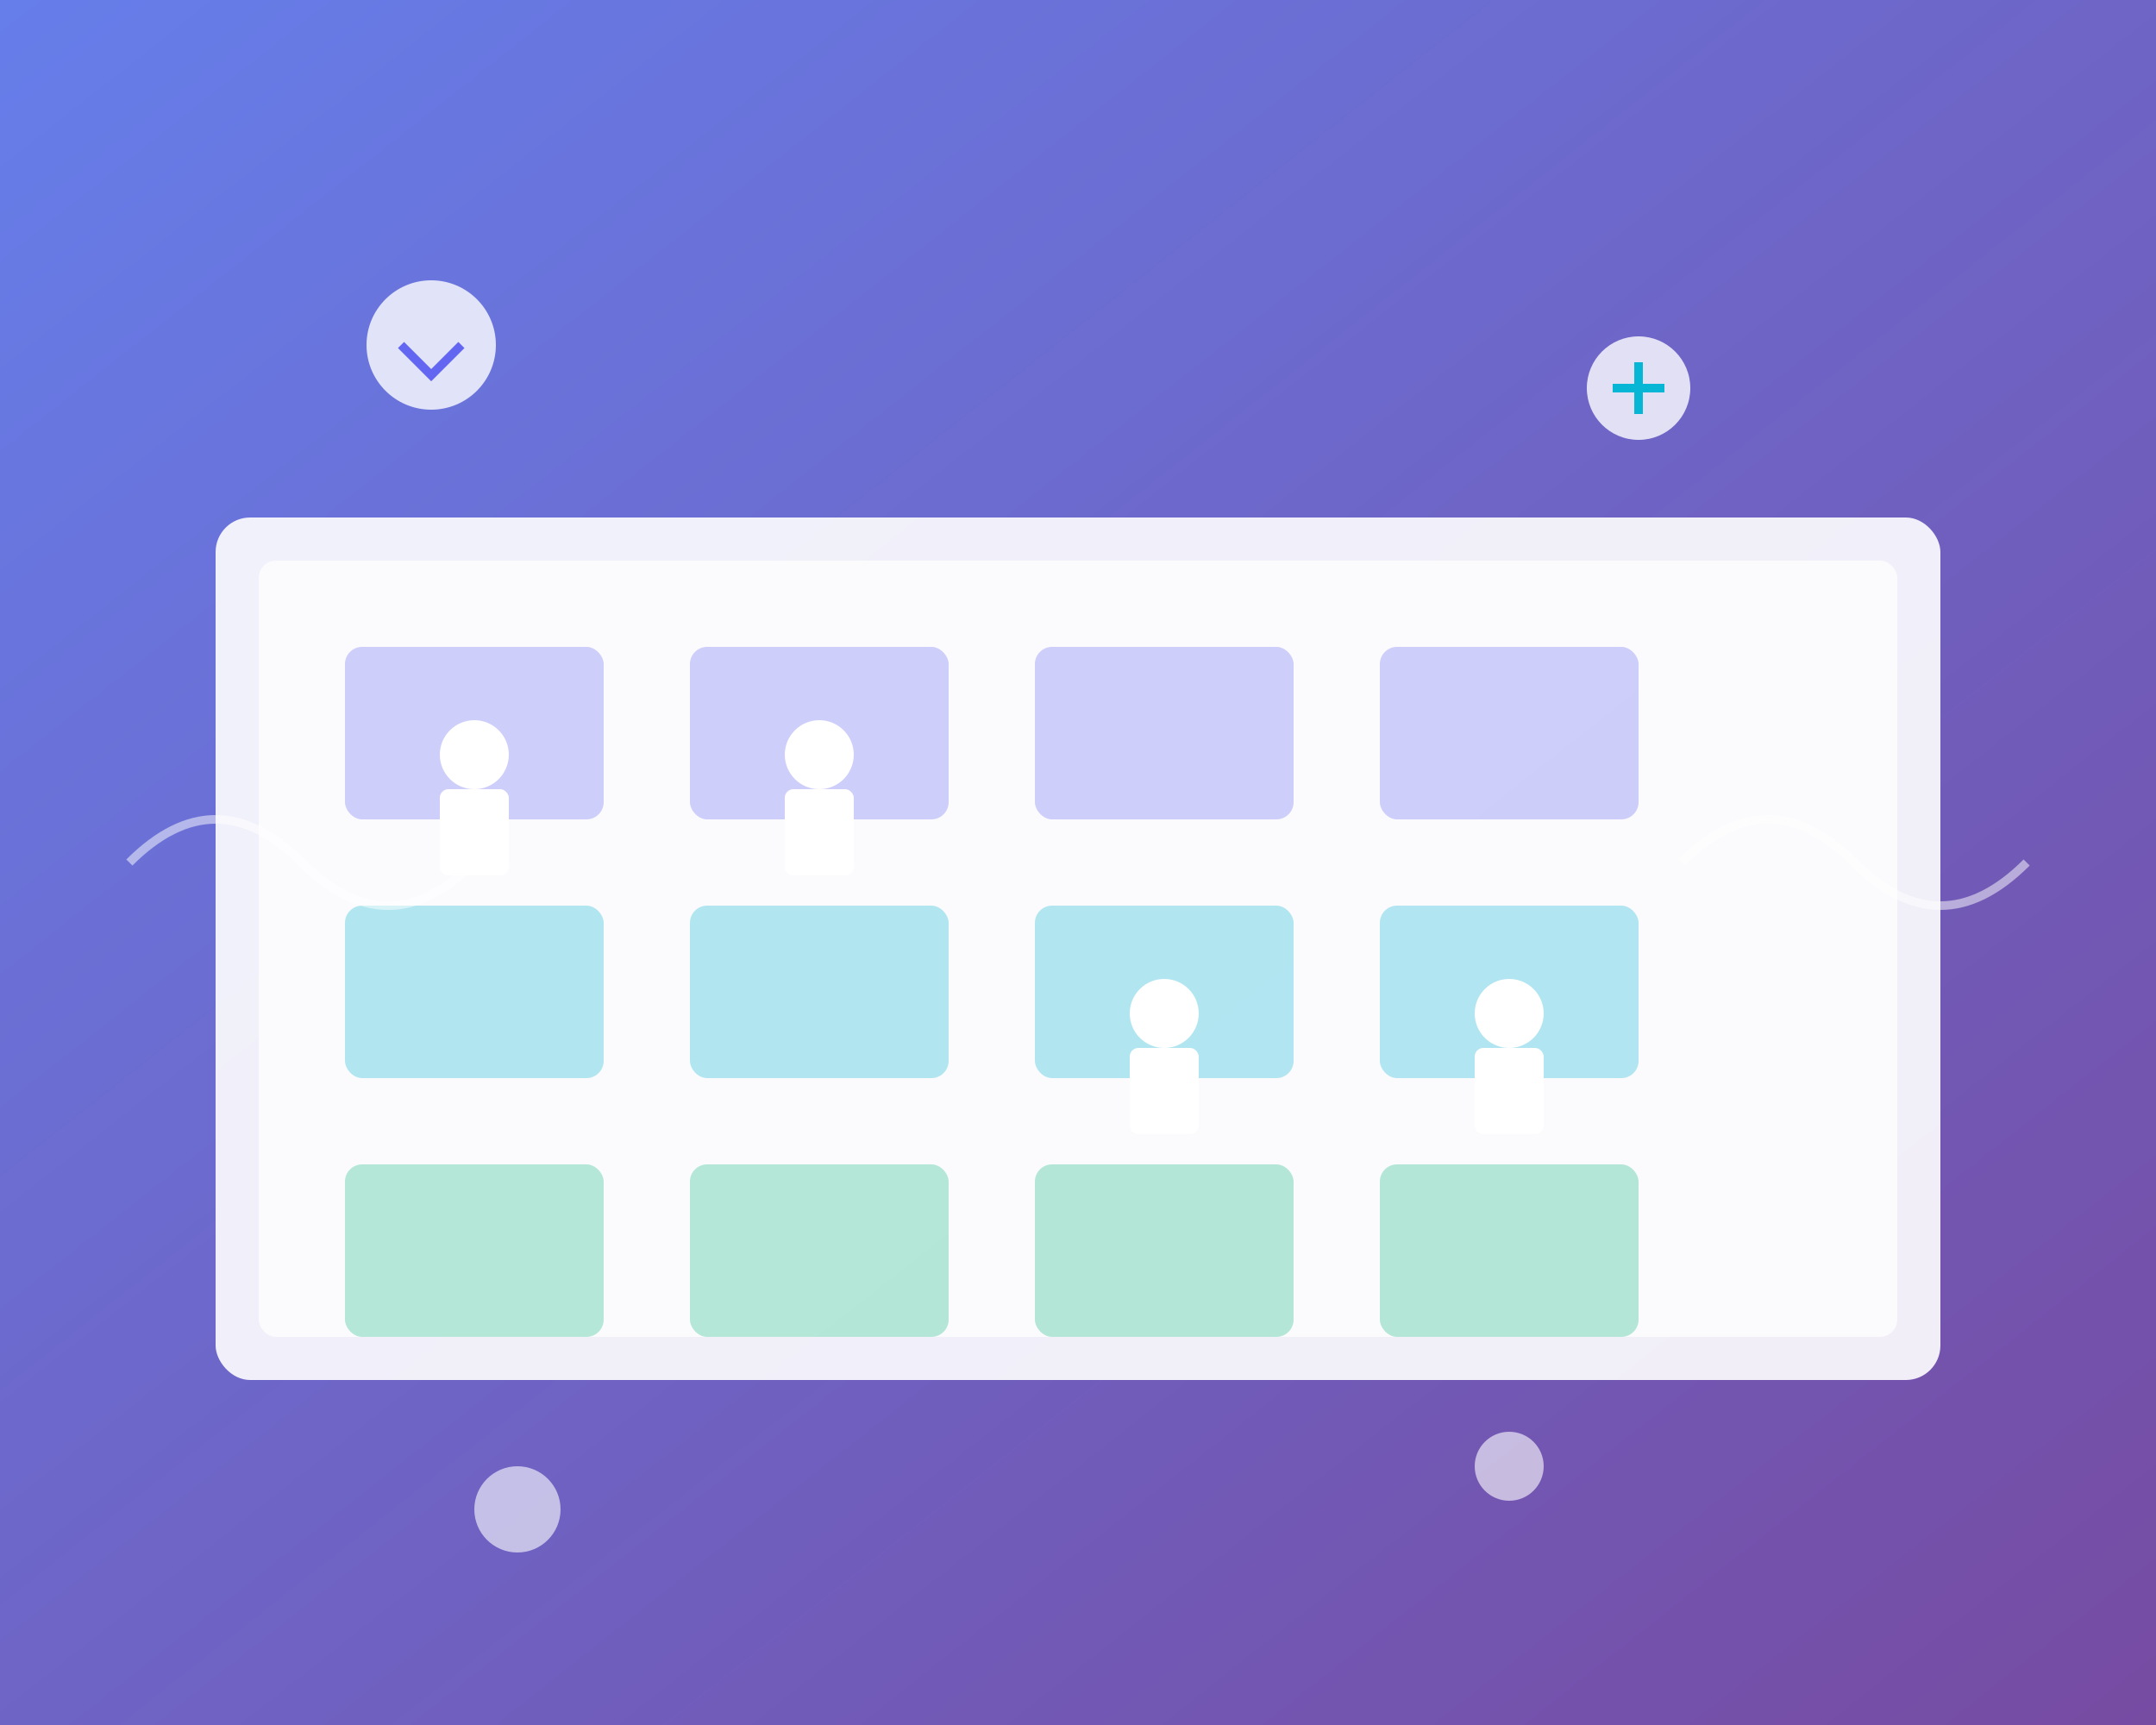 <svg width="500" height="400" viewBox="0 0 500 400" fill="none" xmlns="http://www.w3.org/2000/svg">
    <rect x="0" y="0" width="500" height="400" fill="#333333" stroke="none"/>
    <!-- Background -->
    <rect width="500" height="400" fill="url(#heroGradient)"/>
    
    <!-- Building Structure -->
    <rect x="50" y="120" width="400" height="200" rx="8" fill="white" fill-opacity="0.9"/>
    <rect x="60" y="130" width="380" height="180" rx="4" fill="white" fill-opacity="0.7"/>
    
    <!-- Windows -->
    <rect x="80" y="150" width="60" height="40" rx="4" fill="#6366f1" fill-opacity="0.3"/>
    <rect x="160" y="150" width="60" height="40" rx="4" fill="#6366f1" fill-opacity="0.3"/>
    <rect x="240" y="150" width="60" height="40" rx="4" fill="#6366f1" fill-opacity="0.3"/>
    <rect x="320" y="150" width="60" height="40" rx="4" fill="#6366f1" fill-opacity="0.3"/>
    
    <rect x="80" y="210" width="60" height="40" rx="4" fill="#06b6d4" fill-opacity="0.3"/>
    <rect x="160" y="210" width="60" height="40" rx="4" fill="#06b6d4" fill-opacity="0.3"/>
    <rect x="240" y="210" width="60" height="40" rx="4" fill="#06b6d4" fill-opacity="0.3"/>
    <rect x="320" y="210" width="60" height="40" rx="4" fill="#06b6d4" fill-opacity="0.3"/>
    
    <rect x="80" y="270" width="60" height="40" rx="4" fill="#10b981" fill-opacity="0.3"/>
    <rect x="160" y="270" width="60" height="40" rx="4" fill="#10b981" fill-opacity="0.3"/>
    <rect x="240" y="270" width="60" height="40" rx="4" fill="#10b981" fill-opacity="0.3"/>
    <rect x="320" y="270" width="60" height="40" rx="4" fill="#10b981" fill-opacity="0.3"/>
    
    <!-- People silhouettes -->
    <circle cx="110" cy="175" r="8" fill="white"/>
    <rect x="102" y="183" width="16" height="20" rx="2" fill="white"/>
    
    <circle cx="190" cy="175" r="8" fill="white"/>
    <rect x="182" y="183" width="16" height="20" rx="2" fill="white"/>
    
    <circle cx="270" cy="235" r="8" fill="white"/>
    <rect x="262" y="243" width="16" height="20" rx="2" fill="white"/>
    
    <circle cx="350" cy="235" r="8" fill="white"/>
    <rect x="342" y="243" width="16" height="20" rx="2" fill="white"/>
    
    <!-- Floating elements -->
    <circle cx="100" cy="80" r="15" fill="white" fill-opacity="0.8"/>
    <path d="M93 80l7 7 7-7" stroke="#6366f1" stroke-width="2" fill="none"/>
    
    <circle cx="380" cy="90" r="12" fill="white" fill-opacity="0.8"/>
    <path d="M374 90h12M380 84v12" stroke="#06b6d4" stroke-width="2"/>
    
    <circle cx="120" cy="350" r="10" fill="white" fill-opacity="0.6"/>
    <circle cx="350" cy="340" r="8" fill="white" fill-opacity="0.6"/>
    
    <!-- Decorative elements -->
    <path d="M30 200Q50 180 70 200T110 200" stroke="white" stroke-width="2" fill="none" opacity="0.5"/>
    <path d="M390 200Q410 180 430 200T470 200" stroke="white" stroke-width="2" fill="none" opacity="0.5"/>
    
    <defs>
        <linearGradient id="heroGradient" x1="0%" y1="0%" x2="100%" y2="100%">
            <stop offset="0%" style="stop-color:#667eea;stop-opacity:1" />
            <stop offset="100%" style="stop-color:#764ba2;stop-opacity:1" />
        </linearGradient>
    </defs>
</svg>
